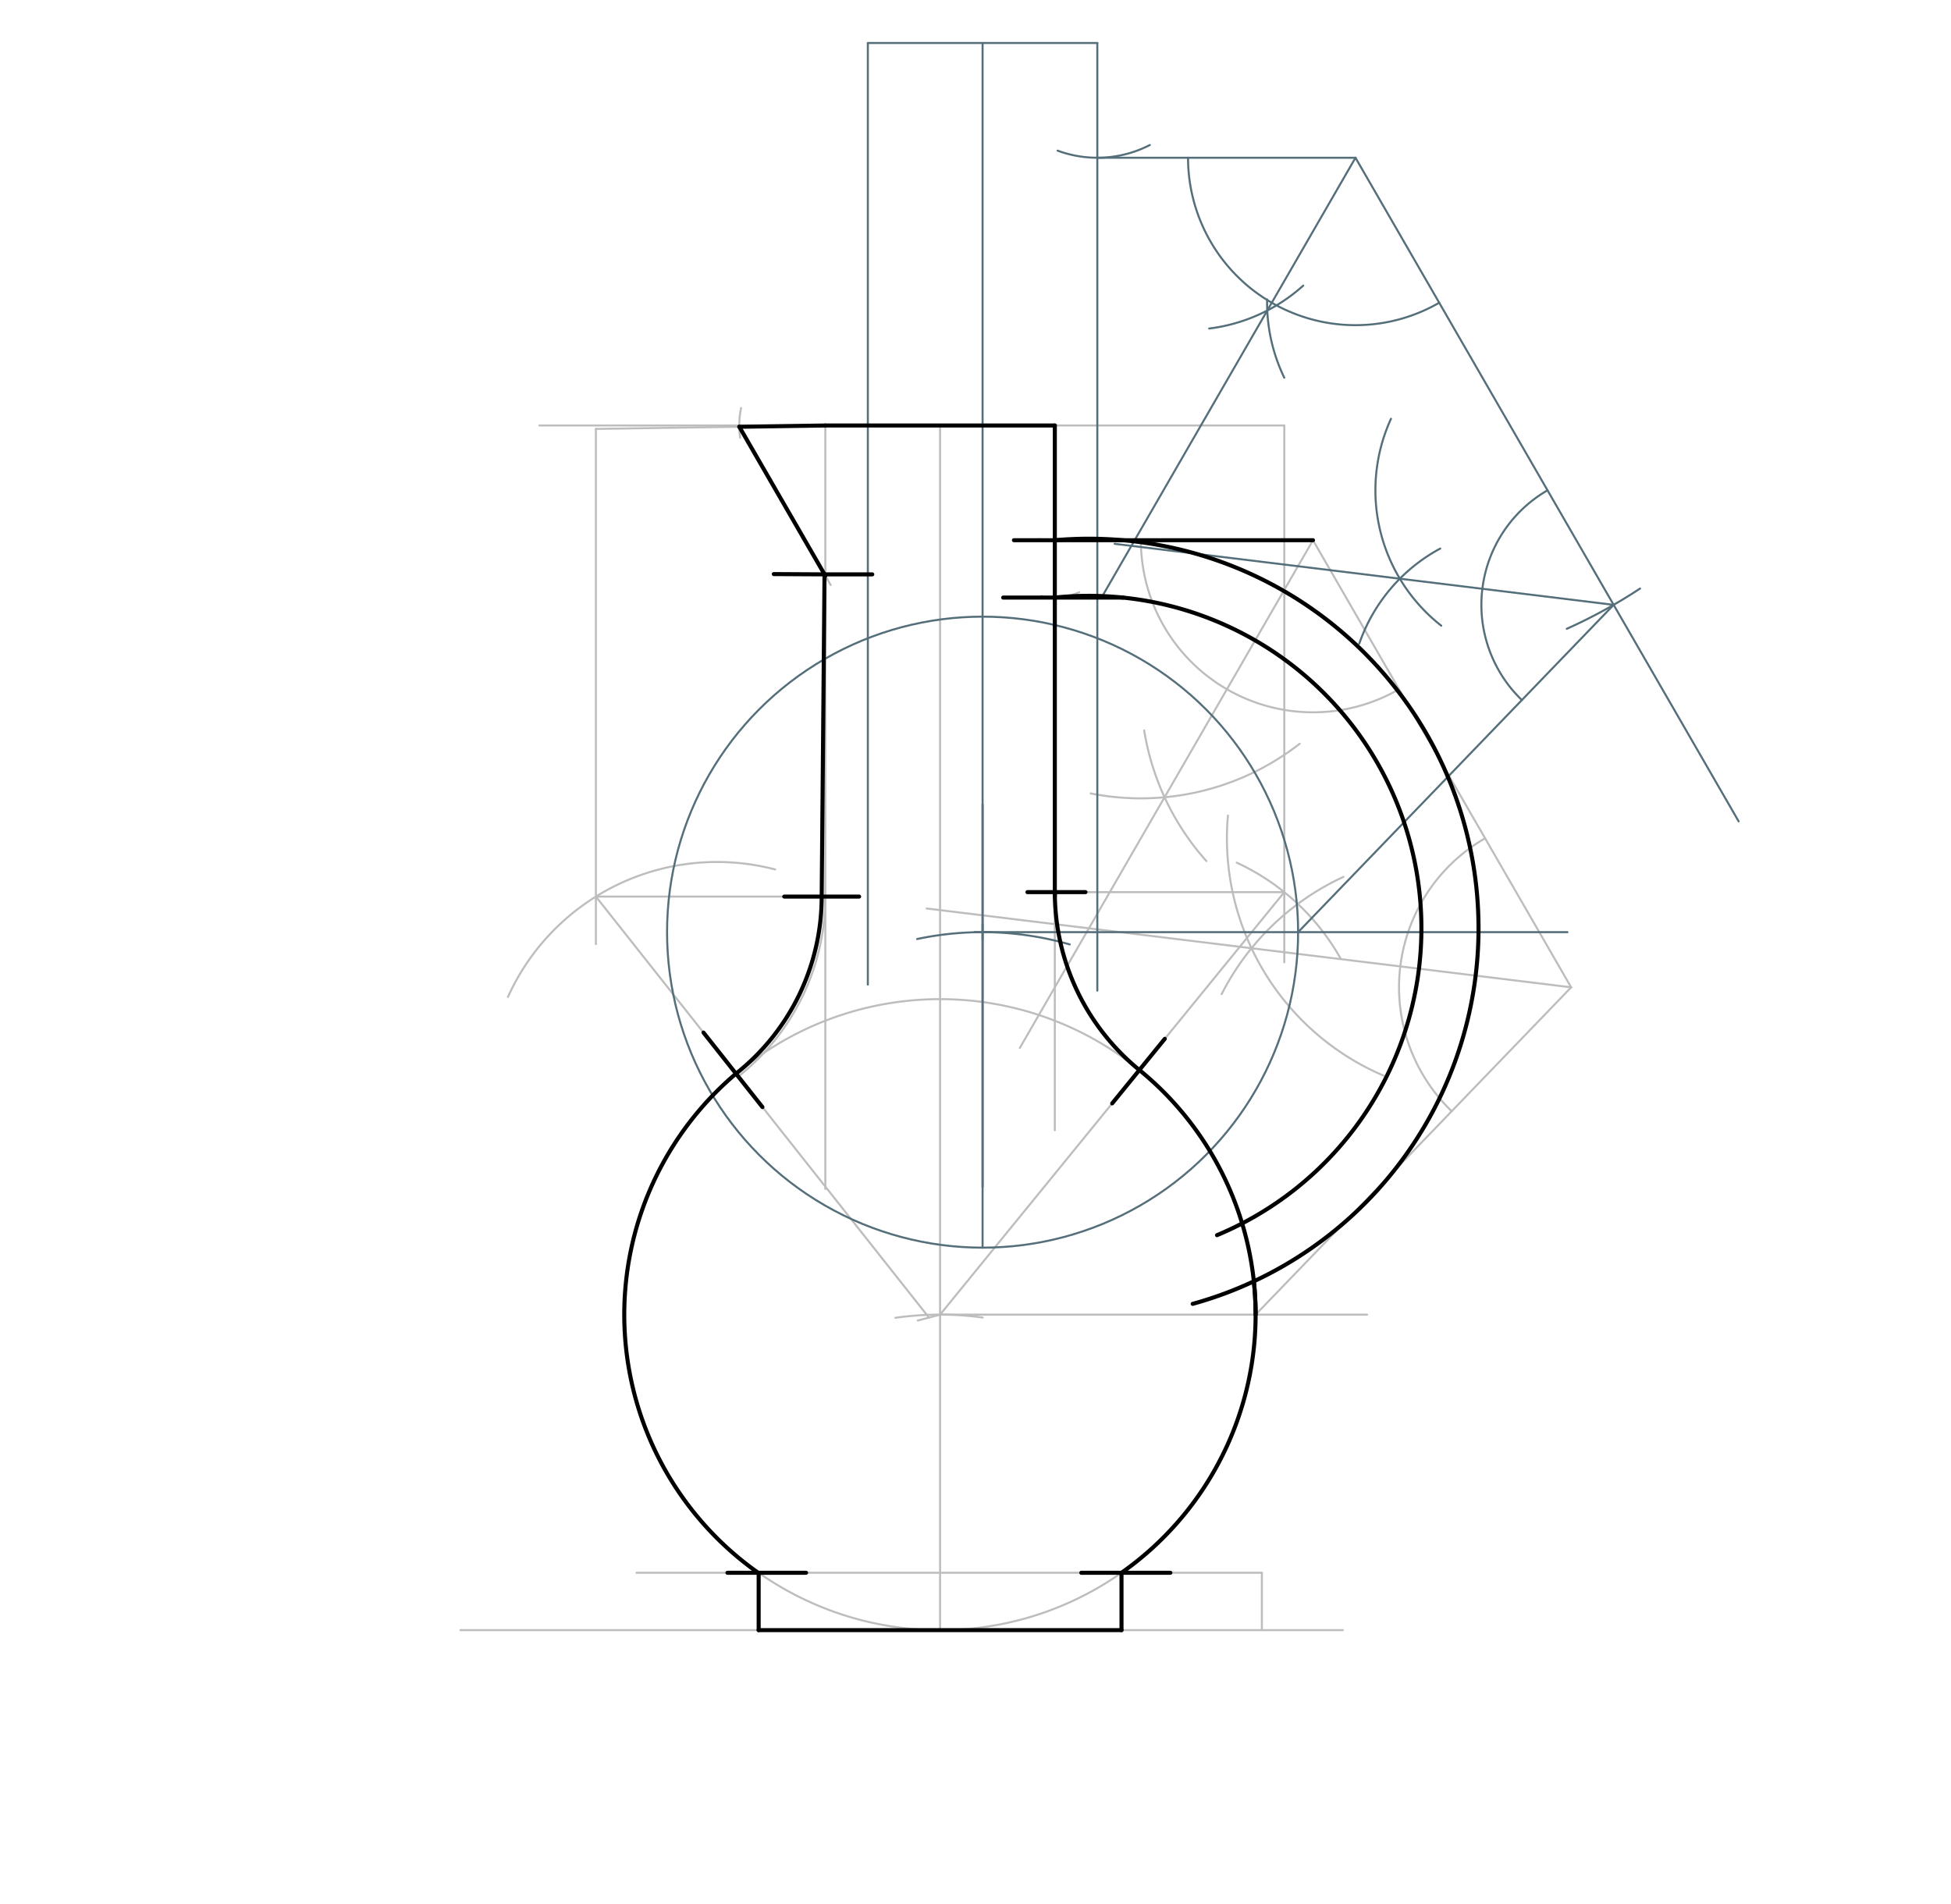<svg xmlns="http://www.w3.org/2000/svg" class="svg--816" height="100%" preserveAspectRatio="xMidYMid meet" viewBox="0 0 964 941" width="100%"><defs><marker id="marker-arrow" markerHeight="16" markerUnits="userSpaceOnUse" markerWidth="24" orient="auto-start-reverse" refX="24" refY="4" viewBox="0 0 24 8"><path d="M 0 0 L 24 4 L 0 8 z" stroke="inherit"></path></marker></defs><g class="aux-layer--949"><g class="element--733"><line stroke="#BDBDBD" stroke-dasharray="none" stroke-linecap="round" stroke-width="1" x1="407.807" x2="521.193" y1="210.256" y2="210.256"></line></g><g class="element--733"><line stroke="#BDBDBD" stroke-dasharray="none" stroke-linecap="round" stroke-width="1" x1="407.807" x2="266.5" y1="210.256" y2="210.256"></line></g><g class="element--733"><path d="M 485.565 651.055 A 155.906 155.906 0 0 0 442.452 651.193" fill="none" stroke="#BDBDBD" stroke-dasharray="none" stroke-linecap="round" stroke-width="1"></path></g><g class="element--733"><path d="M 596.721 567.018 A 155.906 155.906 0 1 0 603.496 579.009" fill="none" stroke="#BDBDBD" stroke-dasharray="none" stroke-linecap="round" stroke-width="1"></path></g><g class="element--733"><line stroke="#BDBDBD" stroke-dasharray="none" stroke-linecap="round" stroke-width="1" x1="453.5" x2="464.5" y1="652.531" y2="649.626"></line></g><g class="element--733"><line stroke="#BDBDBD" stroke-dasharray="none" stroke-linecap="round" stroke-width="1" x1="464.5" x2="675.5" y1="649.626" y2="649.626"></line></g><g class="element--733"><path d="M 513.1 266.368 A 56.693 56.693 0 0 0 521.193 266.949" fill="none" stroke="#BDBDBD" stroke-dasharray="none" stroke-linecap="round" stroke-width="1"></path></g><g class="element--733"><path d="M 250.977 492.65 A 113.386 113.386 0 0 1 383.04 429.653" fill="none" stroke="#BDBDBD" stroke-dasharray="none" stroke-linecap="round" stroke-width="1"></path></g><g class="element--733"><line stroke="#BDBDBD" stroke-dasharray="none" stroke-linecap="round" stroke-width="1" x1="407.807" x2="294.434" y1="210.256" y2="211.95"></line></g><g class="element--733"><line stroke="#BDBDBD" stroke-dasharray="none" stroke-linecap="round" stroke-width="1" x1="294.434" x2="294.434" y1="211.95" y2="466.531"></line></g><g class="element--733"><line stroke="#BDBDBD" stroke-dasharray="none" stroke-linecap="round" stroke-width="1" x1="294.434" x2="459" y1="443.047" y2="651.078"></line></g><g class="element--733"><line stroke="#BDBDBD" stroke-dasharray="none" stroke-linecap="round" stroke-width="1" x1="294.434" x2="407.807" y1="443.047" y2="443.047"></line></g><g class="element--733"><path d="M 407.807 443.047 A 113.373 113.373 0 0 1 364.772 531.963" fill="none" stroke="#BDBDBD" stroke-dasharray="none" stroke-linecap="round" stroke-width="1"></path></g><g class="element--733"><line stroke="#BDBDBD" stroke-dasharray="none" stroke-linecap="round" stroke-width="1" x1="521.193" x2="634.579" y1="210.256" y2="210.256"></line></g><g class="element--733"><line stroke="#BDBDBD" stroke-dasharray="none" stroke-linecap="round" stroke-width="1" x1="634.579" x2="634.579" y1="210.256" y2="475.531"></line></g><g class="element--733"><path d="M 365.712 216.251 A 42.52 42.52 0 0 1 366.171 201.63" fill="none" stroke="#BDBDBD" stroke-dasharray="none" stroke-linecap="round" stroke-width="1"></path></g><g class="element--733"><line stroke="#BDBDBD" stroke-dasharray="none" stroke-linecap="round" stroke-width="1" x1="365.292" x2="395.857" y1="210.891" y2="263.831"></line></g><g class="element--733"><line stroke="#BDBDBD" stroke-dasharray="none" stroke-linecap="round" stroke-width="1" x1="395.857" x2="410.447" y1="263.831" y2="289.102"></line></g><g class="element--733"><line stroke="#BDBDBD" stroke-dasharray="none" stroke-linecap="round" stroke-width="1" x1="521.193" x2="648.752" y1="266.949" y2="266.949"></line></g><g class="element--733"><line stroke="#BDBDBD" stroke-dasharray="none" stroke-linecap="round" stroke-width="1" x1="648.752" x2="776.311" y1="266.949" y2="487.887"></line></g><g class="element--733"><line stroke="#BDBDBD" stroke-dasharray="none" stroke-linecap="round" stroke-width="1" x1="620.406" x2="776.311" y1="649.626" y2="487.887"></line></g><g class="element--733"><path d="M 662.23 473.368 A 113.386 113.386 0 0 0 611.08 426.291" fill="none" stroke="#BDBDBD" stroke-dasharray="none" stroke-linecap="round" stroke-width="1"></path></g><g class="element--733"><path d="M 691.272 340.595 A 85.039 85.039 0 0 1 563.713 266.949" fill="none" stroke="#BDBDBD" stroke-dasharray="none" stroke-linecap="round" stroke-width="1"></path></g><g class="element--733"><path d="M 733.791 414.241 A 85.039 85.039 0 0 0 717.293 549.113" fill="none" stroke="#BDBDBD" stroke-dasharray="none" stroke-linecap="round" stroke-width="1"></path></g><g class="element--733"><path d="M 642.184 367.515 A 127.559 127.559 0 0 1 538.912 392.073" fill="none" stroke="#BDBDBD" stroke-dasharray="none" stroke-linecap="round" stroke-width="1"></path></g><g class="element--733"><path d="M 565.346 360.945 A 127.559 127.559 0 0 0 596.059 425.482" fill="none" stroke="#BDBDBD" stroke-dasharray="none" stroke-linecap="round" stroke-width="1"></path></g><g class="element--733"><path d="M 683.629 531.523 A 127.559 127.559 0 0 1 606.728 403.002" fill="none" stroke="#BDBDBD" stroke-dasharray="none" stroke-linecap="round" stroke-width="1"></path></g><g class="element--733"><path d="M 603.619 491.239 A 127.559 127.559 0 0 1 663.844 433.292" fill="none" stroke="#BDBDBD" stroke-dasharray="none" stroke-linecap="round" stroke-width="1"></path></g><g class="element--733"><line stroke="#BDBDBD" stroke-dasharray="none" stroke-linecap="round" stroke-width="1" x1="776.311" x2="618.38" y1="487.887" y2="468.569"></line></g><g class="element--733"><line stroke="#BDBDBD" stroke-dasharray="none" stroke-linecap="round" stroke-width="1" x1="634.579" x2="507.667" y1="440.847" y2="440.847"></line></g><g class="element--733"><line stroke="#BDBDBD" stroke-dasharray="none" stroke-linecap="round" stroke-width="1" x1="634.579" x2="464.5" y1="440.847" y2="649.626"></line></g><g class="element--733"><line stroke="#BDBDBD" stroke-dasharray="none" stroke-linecap="round" stroke-width="1" x1="648.752" x2="575.416" y1="266.949" y2="393.97"></line></g><g class="element--733"><line stroke="#BDBDBD" stroke-dasharray="none" stroke-linecap="round" stroke-width="1" x1="575.416" x2="503.904" y1="393.97" y2="517.832"></line></g><g class="element--733"><line stroke="#BDBDBD" stroke-dasharray="none" stroke-linecap="round" stroke-width="1" x1="618.38" x2="457.883" y1="468.569" y2="448.936"></line></g><g class="element--733"><path d="M 521.193 266.949 A 192.527 192.527 0 0 1 619.527 633.162" fill="none" stroke="#BDBDBD" stroke-dasharray="none" stroke-linecap="round" stroke-width="1"></path></g><g class="element--733"><path d="M 514.458 294.483 A 28.346 28.346 0 0 0 533.245 292.605" fill="none" stroke="#BDBDBD" stroke-dasharray="none" stroke-linecap="round" stroke-width="1"></path></g><g class="element--733"><line stroke="#BDBDBD" stroke-dasharray="none" stroke-linecap="round" stroke-width="1" x1="464.5" x2="464.5" y1="649.626" y2="210.256"></line></g><g class="element--733"><line stroke="#BDBDBD" stroke-dasharray="none" stroke-linecap="round" stroke-width="1" x1="464.5" x2="464.5" y1="649.626" y2="805.531"></line></g><g class="element--733"><line stroke="#BDBDBD" stroke-dasharray="none" stroke-linecap="round" stroke-width="1" x1="407.807" x2="407.807" y1="210.256" y2="587.531"></line></g><g class="element--733"><line stroke="#BDBDBD" stroke-dasharray="none" stroke-linecap="round" stroke-width="1" x1="521.193" x2="521.193" y1="210.256" y2="558.531"></line></g><g class="element--733"><line stroke="#BDBDBD" stroke-dasharray="none" stroke-linecap="round" stroke-width="1" x1="464.5" x2="227.5" y1="805.531" y2="805.531"></line></g><g class="element--733"><line stroke="#BDBDBD" stroke-dasharray="none" stroke-linecap="round" stroke-width="1" x1="464.5" x2="663.5" y1="805.531" y2="805.531"></line></g><g class="element--733"><line stroke="#BDBDBD" stroke-dasharray="none" stroke-linecap="round" stroke-width="1" x1="623.5" x2="623.5" y1="805.531" y2="777.185"></line></g><g class="element--733"><line stroke="#BDBDBD" stroke-dasharray="none" stroke-linecap="round" stroke-width="1" x1="623.5" x2="314.5" y1="777.185" y2="777.185"></line></g><g class="element--733"><line stroke="#BDBDBD" stroke-dasharray="none" stroke-linecap="round" stroke-width="1" x1="374.861" x2="374.861" y1="777.185" y2="805.531"></line></g><g class="element--733"><line stroke="#BDBDBD" stroke-dasharray="none" stroke-linecap="round" stroke-width="1" x1="554.139" x2="554.139" y1="777.185" y2="805.531"></line></g><g class="element--733"><line stroke="#546E7A" stroke-dasharray="none" stroke-linecap="round" stroke-width="1" x1="485.5" x2="485.5" y1="616.531" y2="21.256"></line></g><g class="element--733"><line stroke="#546E7A" stroke-dasharray="none" stroke-linecap="round" stroke-width="1" x1="485.5" x2="485.5" y1="397.531" y2="586.531"></line></g><g class="element--733"><line stroke="#546E7A" stroke-dasharray="none" stroke-linecap="round" stroke-width="1" x1="485.5" x2="542.193" y1="21.256" y2="21.256"></line></g><g class="element--733"><line stroke="#546E7A" stroke-dasharray="none" stroke-linecap="round" stroke-width="1" x1="485.5" x2="428.807" y1="21.256" y2="21.256"></line></g><g class="element--733"><line stroke="#546E7A" stroke-dasharray="none" stroke-linecap="round" stroke-width="1" x1="428.807" x2="428.807" y1="21.256" y2="486.531"></line></g><g class="element--733"><line stroke="#546E7A" stroke-dasharray="none" stroke-linecap="round" stroke-width="1" x1="542.193" x2="542.193" y1="21.256" y2="489.531"></line></g><g class="element--733"><g class="center--a87"><line x1="481.5" y1="460.626" x2="489.5" y2="460.626" stroke="#546E7A" stroke-width="1" stroke-linecap="round"></line><line x1="485.5" y1="456.626" x2="485.5" y2="464.626" stroke="#546E7A" stroke-width="1" stroke-linecap="round"></line><circle class="hit--87b" cx="485.5" cy="460.626" r="4" stroke="none" fill="transparent"></circle></g><circle cx="485.5" cy="460.626" fill="none" r="155.906" stroke="#546E7A" stroke-dasharray="none" stroke-width="1"></circle></g><g class="element--733"><path d="M 528.558 466.69 A 155.906 155.906 0 0 0 453.178 464.013" fill="none" stroke="#546E7A" stroke-dasharray="none" stroke-linecap="round" stroke-width="1"></path></g><g class="element--733"><line stroke="#546E7A" stroke-dasharray="none" stroke-linecap="round" stroke-width="1" x1="485.5" x2="774.5" y1="460.626" y2="460.626"></line></g><g class="element--733"><path d="M 568.141 71.662 A 56.693 56.693 0 0 1 522.581 74.448" fill="none" stroke="#546E7A" stroke-dasharray="none" stroke-linecap="round" stroke-width="1"></path></g><g class="element--733"><line stroke="#546E7A" stroke-dasharray="none" stroke-linecap="round" stroke-width="1" x1="542.193" x2="669.752" y1="77.949" y2="77.949"></line></g><g class="element--733"><line stroke="#546E7A" stroke-dasharray="none" stroke-linecap="round" stroke-width="1" x1="669.752" x2="859.085" y1="77.949" y2="405.884"></line></g><g class="element--733"><path d="M 774.142 310.732 A 255.118 255.118 0 0 0 810.354 290.825" fill="none" stroke="#546E7A" stroke-dasharray="none" stroke-linecap="round" stroke-width="1"></path></g><g class="element--733"><line stroke="#546E7A" stroke-dasharray="none" stroke-linecap="round" stroke-width="1" x1="797.311" x2="641.406" y1="298.887" y2="460.626"></line></g><g class="element--733"><path d="M 711.118 149.597 A 82.732 82.732 0 0 1 587.02 77.949" fill="none" stroke="#546E7A" stroke-dasharray="none" stroke-linecap="round" stroke-width="1"></path></g><g class="element--733"><path d="M 751.958 345.937 A 65.349 65.349 0 0 1 764.636 242.293" fill="none" stroke="#546E7A" stroke-dasharray="none" stroke-linecap="round" stroke-width="1"></path></g><g class="element--733"><path d="M 712.122 309.181 A 85.039 85.039 0 0 1 687.291 206.947" fill="none" stroke="#546E7A" stroke-dasharray="none" stroke-linecap="round" stroke-width="1"></path></g><g class="element--733"><path d="M 671.623 318.046 A 85.039 85.039 0 0 1 711.634 271.066" fill="none" stroke="#546E7A" stroke-dasharray="none" stroke-linecap="round" stroke-width="1"></path></g><g class="element--733"><path d="M 634.566 186.629 A 85.039 85.039 0 0 1 626.094 147.995" fill="none" stroke="#546E7A" stroke-dasharray="none" stroke-linecap="round" stroke-width="1"></path></g><g class="element--733"><path d="M 597.467 162.344 A 85.039 85.039 0 0 0 643.935 141.133" fill="none" stroke="#546E7A" stroke-dasharray="none" stroke-linecap="round" stroke-width="1"></path></g><g class="element--733"><line stroke="#546E7A" stroke-dasharray="none" stroke-linecap="round" stroke-width="1" x1="669.752" x2="626.166" y1="77.949" y2="153.442"></line></g><g class="element--733"><line stroke="#546E7A" stroke-dasharray="none" stroke-linecap="round" stroke-width="1" x1="797.311" x2="691.667" y1="298.887" y2="285.965"></line></g><g class="element--733"><line stroke="#546E7A" stroke-dasharray="none" stroke-linecap="round" stroke-width="1" x1="626.166" x2="544.979" y1="153.442" y2="294.062"></line></g><g class="element--733"><line stroke="#546E7A" stroke-dasharray="none" stroke-linecap="round" stroke-width="1" x1="691.667" x2="550.726" y1="285.965" y2="268.724"></line></g></g><g class="main-layer--75a"><g class="element--733"><line stroke="#000000" stroke-dasharray="none" stroke-linecap="round" stroke-width="2" x1="387.5" x2="424.5" y1="443.047" y2="443.047"></line></g><g class="element--733"><line stroke="#000000" stroke-dasharray="none" stroke-linecap="round" stroke-width="2" x1="347.594" x2="376.717" y1="510.248" y2="547.063"></line></g><g class="element--733"><path d="M 406 443.047 A 111.566 111.566 0 0 1 363.651 530.546" fill="none" stroke="#000000" stroke-dasharray="none" stroke-linecap="round" stroke-width="2"></path></g><g class="element--733"><path d="M 563.566 529.242 A 155.906 155.906 0 0 1 620.406 649.626" fill="none" stroke="#000000" stroke-dasharray="none" stroke-linecap="round" stroke-width="2"></path></g><g class="element--733"><line stroke="#000000" stroke-dasharray="none" stroke-linecap="round" stroke-width="2" x1="521.193" x2="521.193" y1="210.256" y2="442.948"></line></g><g class="element--733"><line stroke="#000000" stroke-dasharray="none" stroke-linecap="round" stroke-width="2" x1="521.193" x2="407.807" y1="210.256" y2="210.256"></line></g><g class="element--733"><line stroke="#000000" stroke-dasharray="none" stroke-linecap="round" stroke-width="2" x1="365.292" x2="407.807" y1="210.891" y2="210.256"></line></g><g class="element--733"><line stroke="#000000" stroke-dasharray="none" stroke-linecap="round" stroke-width="2" x1="365.292" x2="407.807" y1="210.891" y2="284.529"></line></g><g class="element--733"><line stroke="#000000" stroke-dasharray="none" stroke-linecap="round" stroke-width="2" x1="407.401" x2="406" y1="283.826" y2="443.047"></line></g><g class="element--733"><line stroke="#000000" stroke-dasharray="none" stroke-linecap="round" stroke-width="2" x1="521.193" x2="648.752" y1="266.949" y2="266.949"></line></g><g class="element--733"><line stroke="#000000" stroke-dasharray="none" stroke-linecap="round" stroke-width="2" x1="521.193" x2="501" y1="266.949" y2="266.949"></line></g><g class="element--733"><line stroke="#000000" stroke-dasharray="none" stroke-linecap="round" stroke-width="2" x1="521.193" x2="555" y1="295.295" y2="295.295"></line></g><g class="element--733"><line stroke="#000000" stroke-dasharray="none" stroke-linecap="round" stroke-width="2" x1="521.193" x2="495.667" y1="295.295" y2="295.295"></line></g><g class="element--733"><path d="M 521.193 266.949 A 192.527 192.527 0 0 1 619.527 633.162" fill="none" stroke="#000000" stroke-dasharray="none" stroke-linecap="round" stroke-width="2"></path></g><g class="element--733"><path d="M 521.193 295.295 A 164.308 164.308 0 0 1 601.338 610.357" fill="none" stroke="#000000" stroke-dasharray="none" stroke-linecap="round" stroke-width="2"></path></g><g class="element--733"><path d="M 619.527 633.162 A 192.527 192.527 0 0 1 589.312 644.308" fill="none" stroke="#000000" stroke-dasharray="none" stroke-linecap="round" stroke-width="2"></path></g><g class="element--733"><path d="M 521.193 440.847 A 113.386 113.386 0 0 0 562.965 528.755" fill="none" stroke="#000000" stroke-dasharray="none" stroke-linecap="round" stroke-width="2"></path></g><g class="element--733"><line stroke="#000000" stroke-dasharray="none" stroke-linecap="round" stroke-width="2" x1="507.667" x2="536.333" y1="440.847" y2="440.847"></line></g><g class="element--733"><line stroke="#000000" stroke-dasharray="none" stroke-linecap="round" stroke-width="2" x1="575.531" x2="549.539" y1="513.33" y2="545.236"></line></g><g class="element--733"><line stroke="#000000" stroke-dasharray="none" stroke-linecap="round" stroke-width="2" x1="407.401" x2="382.333" y1="283.826" y2="283.688"></line></g><g class="element--733"><line stroke="#000000" stroke-dasharray="none" stroke-linecap="round" stroke-width="2" x1="407.401" x2="431" y1="283.826" y2="283.826"></line></g><g class="element--733"><line stroke="#000000" stroke-dasharray="none" stroke-linecap="round" stroke-width="2" x1="374.861" x2="374.861" y1="777.185" y2="805.531"></line></g><g class="element--733"><line stroke="#000000" stroke-dasharray="none" stroke-linecap="round" stroke-width="2" x1="374.861" x2="554.139" y1="805.531" y2="805.531"></line></g><g class="element--733"><line stroke="#000000" stroke-dasharray="none" stroke-linecap="round" stroke-width="2" x1="554.139" x2="554.139" y1="805.531" y2="777.185"></line></g><g class="element--733"><path d="M 363.651 530.546 A 156.047 156.047 0 0 0 374.779 777.3" fill="none" stroke="#000000" stroke-dasharray="none" stroke-linecap="round" stroke-width="2"></path></g><g class="element--733"><path d="M 619.534 633.16 A 155.906 155.906 0 0 1 554.139 777.185" fill="none" stroke="#000000" stroke-dasharray="none" stroke-linecap="round" stroke-width="2"></path></g><g class="element--733"><line stroke="#000000" stroke-dasharray="none" stroke-linecap="round" stroke-width="2" x1="359.429" x2="398.286" y1="777.185" y2="777.185"></line></g><g class="element--733"><line stroke="#000000" stroke-dasharray="none" stroke-linecap="round" stroke-width="2" x1="534.286" x2="578.286" y1="777.185" y2="777.185"></line></g></g><g class="snaps-layer--ac6"></g><g class="temp-layer--52d"></g></svg>